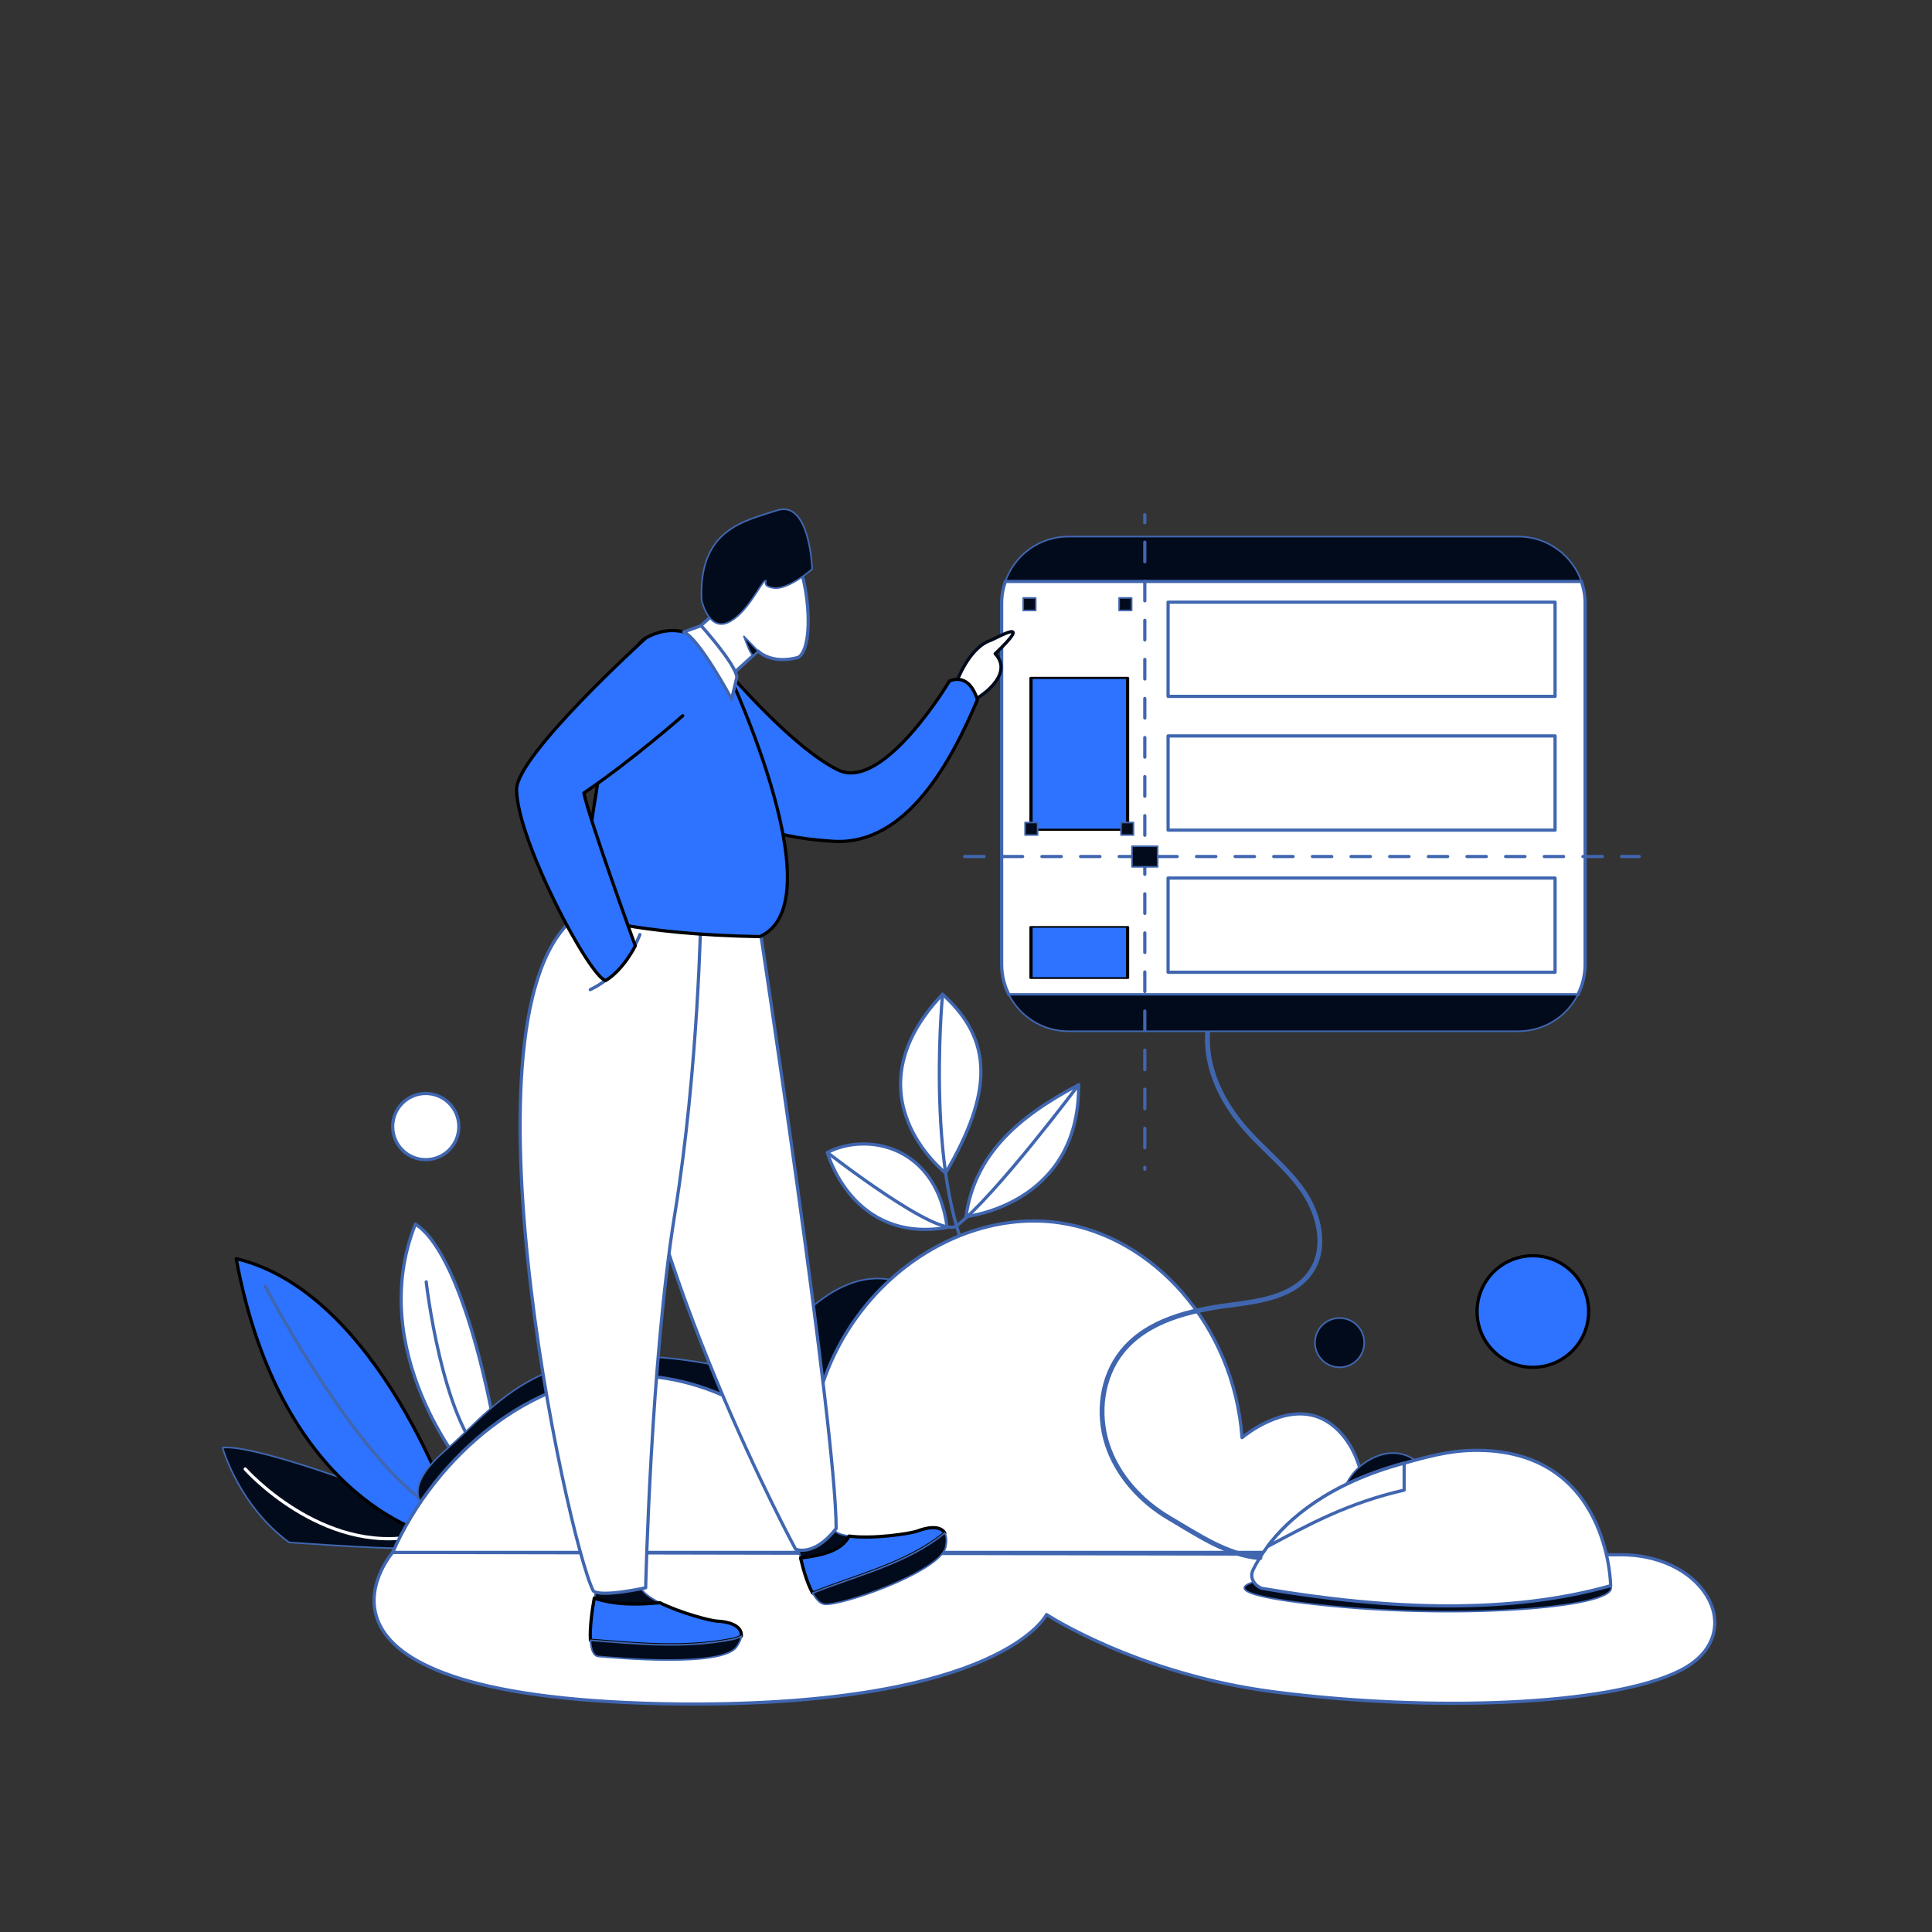 <svg xmlns="http://www.w3.org/2000/svg" xmlns:xlink="http://www.w3.org/1999/xlink" viewBox="0 0 1200 1200" width="340" height="340" preserveAspectRatio="xMidYMid meet" style="width: 100%; height: 100%; transform: translate3d(0px, 0px, 0px); content-visibility: visible; background-color: transparent;"><rect x="0" y="0" width="1200" height="1200" fill="#333333" stroke="none"/><defs><clipPath id="__lottie_element_2"><rect width="1200" height="1200" x="0" y="0"/></clipPath><clipPath id="__lottie_element_4"><path d="M0,0 L1200,0 L1200,1200 L0,1200z"/></clipPath><clipPath id="__lottie_element_32"><path d="M0,0 L1920,0 L1920,1080 L0,1080z"/></clipPath></defs><g clip-path="url(#__lottie_element_2)"><g clip-path="url(#__lottie_element_32)" transform="matrix(1,0,0,1,-360,140)" opacity="1" style="display: block;"><g transform="matrix(1,0,0,1,0,0)" opacity="1" style="display: block;"><g opacity="1" transform="matrix(1,0.031,-0.031,1,20.667,-29.511)"><g opacity="1" transform="matrix(1,0,0,1,909.024,599.57)"><path fill="rgb(255,255,255)" fill-opacity="1" d=" M-37.892,-21.226 C-37.892,-21.226 -20.655,34.959 37.892,22.977 C29.903,-27.248 -13.209,-34.959 -37.892,-21.226z"/><path stroke-linecap="round" stroke-linejoin="round" fill-opacity="0" stroke="rgb(64,102,176)" stroke-opacity="1" stroke-width="2" d=" M-37.892,-21.226 C-37.892,-21.226 -20.655,34.959 37.892,22.977 C29.903,-27.248 -13.209,-34.959 -37.892,-21.226z"/></g><g opacity="1" transform="matrix(1,0,0,1,993.553,573.467)"><path fill="rgb(255,255,255)" fill-opacity="1" d=" M-35.143,41.985 C-35.143,41.985 35.142,32.493 32.214,-41.985 C-5.708,-20.546 -31.03,4.002 -35.143,41.985z"/><path stroke-linecap="round" stroke-linejoin="round" fill-opacity="0" stroke="rgb(64,102,176)" stroke-opacity="1" stroke-width="2" d=" M-35.143,41.985 C-35.143,41.985 35.142,32.493 32.214,-41.985 C-5.708,-20.546 -31.03,4.002 -35.143,41.985z"/></g><g opacity="1" transform="matrix(1,0,0,1,927.447,533.38)"><path fill="rgb(255,255,255)" fill-opacity="1" d=" M17.471,55.422 C17.471,55.422 -45.595,9.348 12.141,-55.422 C44.247,-28.235 45.594,3.815 17.471,55.422z"/><path stroke-linecap="round" stroke-linejoin="round" fill-opacity="0" stroke="rgb(64,102,176)" stroke-opacity="1" stroke-width="2" d=" M17.471,55.422 C17.471,55.422 -45.595,9.348 12.141,-55.422 C44.247,-28.235 45.594,3.815 17.471,55.422z"/></g><g opacity="1" transform="matrix(1,0,0,1,951.195,567.698)"><path stroke-linecap="round" stroke-linejoin="round" fill-opacity="0" stroke="rgb(64,102,176)" stroke-opacity="1" stroke-width="2" d=" M-11.607,-89.74 C-11.607,-89.74 -20.256,43.47 20.255,89.74"/></g><g opacity="1" transform="matrix(1,0,0,1,948.45,580.794)"><path stroke-linecap="round" stroke-linejoin="round" fill-opacity="0" stroke="rgb(64,102,176)" stroke-opacity="1" stroke-width="2" d=" M-77.318,-2.45 C-77.318,-2.45 -6.401,49.312 4.257,40.586 C27.675,21.417 77.318,-49.312 77.318,-49.312"/></g></g><g opacity="1" transform="matrix(0.999,0.047,-0.047,0.999,39.871,-30.712)"><g opacity="1" transform="matrix(1,0,0,1,623.977,699.152)"><path fill="rgb(255,255,255)" fill-opacity="1" d=" M22.092,74.948 C22.092,74.948 -43.624,4.195 -15.94,-76.067 C17.058,-57.329 42.506,56.77 43.624,71.872 C26.566,76.067 22.092,74.948 22.092,74.948z"/><path stroke-linecap="round" stroke-linejoin="round" fill-opacity="0" stroke="rgb(64,102,176)" stroke-opacity="1" stroke-width="2" d=" M22.092,74.948 C22.092,74.948 -43.624,4.195 -15.94,-76.067 C17.058,-57.329 42.506,56.77 43.624,71.872 C26.566,76.067 22.092,74.948 22.092,74.948z"/></g><g opacity="1" transform="matrix(1,0,0,1,637.261,712.805)"><path stroke-linecap="round" stroke-linejoin="round" fill-opacity="0" stroke="rgb(64,102,176)" stroke-opacity="1" stroke-width="2" d=" M-20.833,-54.203 C-20.833,-54.203 -7.132,30.614 20.833,54.204"/></g><g opacity="1" transform="matrix(1,0,0,1,558.051,795.131)"><path fill="rgb(2,11,27)" fill-opacity="1" d=" M-63.129,-27.743 C-63.129,-27.743 -51.525,7.498 -19.086,29.1 C50.685,30.68 52.643,29.1 52.643,29.1 C52.643,29.1 63.13,11.689 63.13,11.689 C63.13,11.689 22.862,-8.866 22.862,-8.866 C22.862,-8.866 -45.092,-30.68 -63.129,-27.743z"/><path stroke-linecap="round" stroke-linejoin="round" fill-opacity="0" stroke="rgb(64,102,176)" stroke-opacity="1" stroke-width="1" d=" M-63.129,-27.743 C-63.129,-27.743 -51.525,7.498 -19.086,29.1 C50.685,30.68 52.643,29.1 52.643,29.1 C52.643,29.1 63.13,11.689 63.13,11.689 C63.13,11.689 22.862,-8.866 22.862,-8.866 C22.862,-8.866 -45.092,-30.68 -63.129,-27.743z"/></g><g opacity="1" transform="matrix(1,0,0,1,563.714,805.561)"><path stroke-linecap="round" stroke-linejoin="round" fill-opacity="0" stroke="rgb(255,255,255)" stroke-opacity="1" stroke-width="2" d=" M-54.111,-25.589 C-54.111,-25.589 -4.195,25.589 54.111,10.907"/></g><g opacity="1" transform="matrix(1,0,0,1,569.272,733.095)"><path fill="rgb(45,115,255)" fill-opacity="1" d=" M61.976,83.372 C61.976,83.372 -35.549,69.53 -71.414,-83.372 C18.561,-66.383 71.414,71.418 71.414,71.418 C71.414,71.418 61.976,83.372 61.976,83.372z"/><path stroke-linecap="round" stroke-linejoin="round" fill-opacity="0" stroke="rgb(0,0,0)" stroke-opacity="1" stroke-width="2" d=" M61.976,83.372 C61.976,83.372 -35.549,69.53 -71.414,-83.372 C18.561,-66.383 71.414,71.418 71.414,71.418 C71.414,71.418 61.976,83.372 61.976,83.372z"/></g><g opacity="1" transform="matrix(1,0,0,1,577.976,734.947)"><path stroke-linecap="round" stroke-linejoin="round" fill-opacity="0" stroke="rgb(64,102,176)" stroke-opacity="1" stroke-width="2" d=" M-61.382,-69.075 C-61.382,-69.075 9.368,52.856 61.382,69.075"/></g></g></g><g transform="matrix(1,0,0,1,0,0)" opacity="1" style="display: block;"><g opacity="1" transform="matrix(1,0,0,1,783.549,720.298)"><path fill="rgb(2,11,27)" fill-opacity="1" d=" M-154.612,79.245 C-154.612,79.245 -180.545,69.383 -146.289,39.988 C-112.033,10.594 -83.718,-39.424 42.751,-7.493 C71.065,-42.262 102.524,-79.246 141.534,-61.697 C180.545,-44.15 69.805,50.865 69.805,50.865 C69.805,50.865 -154.612,79.245 -154.612,79.245z"/><path stroke-linecap="round" stroke-linejoin="round" fill-opacity="0" stroke="rgb(64,102,176)" stroke-opacity="1" stroke-width="1" d=" M-154.612,79.245 C-154.612,79.245 -180.545,69.383 -146.289,39.988 C-112.033,10.594 -83.718,-39.424 42.751,-7.493 C71.065,-42.262 102.524,-79.246 141.534,-61.697 C180.545,-44.15 69.805,50.865 69.805,50.865 C69.805,50.865 -154.612,79.245 -154.612,79.245z"/></g><g opacity="1" transform="matrix(1,0,0,1,985.451,873.833)"><path fill="rgb(255,255,255)" fill-opacity="1" d=" M-381.561,-49.603 C-381.561,-49.603 -461.236,42.052 -201.972,44.569 C-3.111,45.828 24.573,-10.997 24.573,-10.997 C24.573,-10.997 81.038,26.067 165.934,37.018 C263.487,49.603 373.987,45.56 417.612,24.014 C461.236,2.468 435.231,-48.041 381.539,-48.143 C327.848,-48.246 -381.561,-49.603 -381.561,-49.603z"/><path stroke-linecap="round" stroke-linejoin="round" fill-opacity="0" stroke="rgb(64,102,176)" stroke-opacity="1" stroke-width="2" d=" M-381.561,-49.603 C-381.561,-49.603 -461.236,42.052 -201.972,44.569 C-3.111,45.828 24.573,-10.997 24.573,-10.997 C24.573,-10.997 81.038,26.067 165.934,37.018 C263.487,49.603 373.987,45.56 417.612,24.014 C461.236,2.468 435.231,-48.041 381.539,-48.143 C327.848,-48.246 -381.561,-49.603 -381.561,-49.603z"/></g><g opacity="1" transform="matrix(1,0,0,1,1233.928,848.558)"><path fill="rgb(2,11,27)" fill-opacity="1" d=" M-89.674,-7.341 C-89.674,-7.341 -133.718,0.376 -48.567,8.892 C36.585,17.409 133.718,9.693 126.469,-3.648 C36.165,-17.408 -89.674,-7.341 -89.674,-7.341z"/><path stroke-linecap="round" stroke-linejoin="round" fill-opacity="0" stroke="rgb(64,102,176)" stroke-opacity="1" stroke-width="1" d=" M-89.674,-7.341 C-89.674,-7.341 -133.718,0.376 -48.567,8.892 C36.585,17.409 133.718,9.693 126.469,-3.648 C36.165,-17.408 -89.674,-7.341 -89.674,-7.341z"/></g><g opacity="1" transform="matrix(1,0,0,1,910.434,716.581)"><path fill="rgb(255,255,255)" fill-opacity="1" d=" M290.239,107.65 C290.239,107.65 -306.544,107.65 -306.544,107.65 C-279.753,46.934 -220.182,-1.936 -159.846,-2.254 C-96.879,-2.589 -55.421,39.62 -47.43,48.082 C-44.753,-43.921 34.902,-107.65 107.771,-97.058 C165.765,-88.625 215.809,-33.654 221.029,36.337 C223.295,34.471 246.407,15.97 267.585,23.332 C290.65,31.352 306.545,68.353 290.239,107.65z"/><path stroke-linecap="round" stroke-linejoin="round" fill-opacity="0" stroke="rgb(64,102,176)" stroke-opacity="1" stroke-width="2" d=" M290.239,107.65 C290.239,107.65 -306.544,107.65 -306.544,107.65 C-279.753,46.934 -220.182,-1.936 -159.846,-2.254 C-96.879,-2.589 -55.421,39.62 -47.43,48.082 C-44.753,-43.921 34.902,-107.65 107.771,-97.058 C165.765,-88.625 215.809,-33.654 221.029,36.337 C223.295,34.471 246.407,15.97 267.585,23.332 C290.65,31.352 306.545,68.353 290.239,107.65z"/></g><g opacity="1" transform="matrix(1,0,0,1,1217.406,770.029)"><path fill="rgb(2,11,27)" fill-opacity="1" d=" M-21.298,11.997 C-21.298,11.997 -17.238,1.526 -4.31,-4.593 C11.337,-11.997 21.298,-3.021 21.298,-3.021"/><path stroke-linecap="round" stroke-linejoin="round" fill-opacity="0" stroke="rgb(64,102,176)" stroke-opacity="1" stroke-width="1" d=" M-21.298,11.997 C-21.298,11.997 -17.238,1.526 -4.31,-4.593 C11.337,-11.997 21.298,-3.021 21.298,-3.021"/></g><g opacity="1" transform="matrix(1,0,0,1,1247.866,810.981)"><path fill="rgb(255,255,255)" fill-opacity="1" d=" M112.531,33.93 C50.357,51.472 -23.31,49.251 -103.597,35.649 C-106.869,35.094 -112.53,30.09 -109.542,24.031 C-107.575,20.039 -104.709,15.085 -100.615,9.63 C-87.78,-7.471 -62.872,-29.493 -15.713,-42.194 C-3.029,-45.611 11.19,-49.886 27.368,-50.141 C111.859,-51.472 112.531,33.93 112.531,33.93z"/><path stroke-linecap="round" stroke-linejoin="round" fill-opacity="0" stroke="rgb(64,102,176)" stroke-opacity="1" stroke-width="2" d=" M112.531,33.93 C50.357,51.472 -23.31,49.251 -103.597,35.649 C-106.869,35.094 -112.53,30.09 -109.542,24.031 C-107.575,20.039 -104.709,15.085 -100.615,9.63 C-87.78,-7.471 -62.872,-29.493 -15.713,-42.194 C-3.029,-45.611 11.19,-49.886 27.368,-50.141 C111.859,-51.472 112.531,33.93 112.531,33.93z"/></g><g opacity="1" transform="matrix(1,0,0,1,1189.702,794.698)"><path fill="rgb(255,255,255)" fill-opacity="1" d=" M42.452,-25.912 C42.452,-25.912 42.452,-9.155 42.452,-9.155 C7.388,-1.179 -17.309,12.489 -42.452,25.912 C-29.616,8.811 -4.707,-13.211 42.452,-25.912z"/><path stroke-linecap="round" stroke-linejoin="round" fill-opacity="0" stroke="rgb(64,102,176)" stroke-opacity="1" stroke-width="2" d=" M42.452,-25.912 C42.452,-25.912 42.452,-9.155 42.452,-9.155 C7.388,-1.179 -17.309,12.489 -42.452,25.912 C-29.616,8.811 -4.707,-13.211 42.452,-25.912z"/></g><g opacity="1" transform="matrix(1,0,0,1,1192.055,693.961)"><path fill="rgb(2,11,27)" fill-opacity="1" d=" M15.293,-0.001 C15.293,8.445 8.446,15.294 0,15.294 C-8.446,15.294 -15.293,8.445 -15.293,-0.001 C-15.293,-8.447 -8.446,-15.294 0,-15.294 C8.446,-15.294 15.293,-8.447 15.293,-0.001z"/><path stroke-linecap="round" stroke-linejoin="round" fill-opacity="0" stroke="rgb(64,102,176)" stroke-opacity="1" stroke-width="1" d=" M15.293,-0.001 C15.293,8.445 8.446,15.294 0,15.294 C-8.446,15.294 -15.293,8.445 -15.293,-0.001 C-15.293,-8.447 -8.446,-15.294 0,-15.294 C8.446,-15.294 15.293,-8.447 15.293,-0.001z"/></g><g opacity="1" transform="matrix(1,0,0,1,1312.075,674.611)"><path fill="rgb(45,115,255)" fill-opacity="1" d=" M34.641,0 C34.641,19.133 19.131,34.643 -0.001,34.643 C-19.132,34.643 -34.641,19.133 -34.641,0 C-34.641,-19.132 -19.132,-34.643 -0.001,-34.643 C19.131,-34.643 34.641,-19.132 34.641,0z"/><path stroke-linecap="round" stroke-linejoin="round" fill-opacity="0" stroke="rgb(0,0,0)" stroke-opacity="1" stroke-width="2" d=" M34.641,0 C34.641,19.133 19.131,34.643 -0.001,34.643 C-19.132,34.643 -34.641,19.133 -34.641,0 C-34.641,-19.132 -19.132,-34.643 -0.001,-34.643 C19.131,-34.643 34.641,-19.132 34.641,0z"/></g><g opacity="1" transform="matrix(1,0,0,1,624.444,559.743)"><path fill="rgb(255,255,255)" fill-opacity="1" d=" M20.554,0 C20.554,11.352 11.352,20.555 0,20.555 C-11.351,20.555 -20.554,11.352 -20.554,0 C-20.554,-11.353 -11.351,-20.555 0,-20.555 C11.352,-20.555 20.554,-11.353 20.554,0z"/><path stroke-linecap="round" stroke-linejoin="round" fill-opacity="0" stroke="rgb(64,102,176)" stroke-opacity="1" stroke-width="2" d=" M20.554,0 C20.554,11.352 11.352,20.555 0,20.555 C-11.351,20.555 -20.554,11.352 -20.554,0 C-20.554,-11.353 -11.351,-20.555 0,-20.555 C11.352,-20.555 20.554,-11.353 20.554,0z"/></g></g><g transform="matrix(1,0,0,1,0,0)" opacity="1" style="display: block;"><g opacity="1" transform="matrix(1,0,0,1,1112.778,638.198)"><path stroke-linecap="round" stroke-linejoin="round" fill-opacity="0" stroke="rgb(64,102,176)" stroke-opacity="1" stroke-width="3" d=" M29.793,189.33 C9.488,187.786 -8.892,175.036 -26.463,164.74 C-44.033,154.444 -58.686,138.431 -65.016,119.074 C-71.346,99.718 -68.552,77.053 -55.761,61.206 C-40.185,41.91 -13.749,35.685 10.844,32.501 C29.719,30.057 51.382,27.17 61.77,11.22 C71.345,-3.483 66.7,-23.655 56.83,-38.161 C46.959,-52.668 32.7,-63.551 21.103,-76.718 C9.895,-89.443 1.063,-104.693 -1.853,-121.398 C-4.768,-138.104 -1.235,-156.333 9.704,-169.29 C12.388,-172.469 15.543,-175.264 19.014,-177.591"/></g></g><g transform="matrix(1,0,0,1,960,540)" opacity="1" style="display: block;"/></g><g clip-path="url(#__lottie_element_4)" transform="matrix(1,0,0,1,0,80)" opacity="1" style="display: block;"><g transform="matrix(1,0.015,-0.015,1,-353.359,47.497)" opacity="1" style="display: block;"><g opacity="1" transform="matrix(0.993,0.121,-0.121,0.993,104.163,-99.211)"><g opacity="1" transform="matrix(1,0,0,1,877.831,817.414)"><path fill="rgb(2,11,27)" fill-opacity="1" d=" M15.228,-7.41 C10.491,-7.443 6.77,-8.231 5.106,-10.185 C-9.481,-5.824 -15.228,3.287 -15.228,3.287 C-15.228,3.287 -14.322,6.146 -12.781,10.185 C-2.001,7.238 11.567,3.233 15.228,-7.41z"/><path stroke-linecap="round" stroke-linejoin="round" fill-opacity="0" stroke="rgb(64,102,176)" stroke-opacity="1" stroke-width="1" d=" M15.228,-7.41 C10.491,-7.443 6.77,-8.231 5.106,-10.185 C-9.481,-5.824 -15.228,3.287 -15.228,3.287 C-15.228,3.287 -14.322,6.146 -12.781,10.185 C-2.001,7.238 11.567,3.233 15.228,-7.41z"/></g><g opacity="1" transform="matrix(1,0,0,1,908.358,821.722)"><path fill="rgb(45,115,255)" fill-opacity="1" d=" M26.684,-20.758 C22.395,-18.354 -1.049,-11.616 -15.299,-11.717 C-18.96,-1.074 -32.529,2.931 -43.309,5.878 C-40.99,11.955 -37.231,20.707 -32.931,26.446 C-6.882,11.679 23.179,0.186 43.309,-21.676 C39.559,-26.446 30.902,-23.122 26.684,-20.758z"/><path stroke-linecap="round" stroke-linejoin="round" fill-opacity="0" stroke="rgb(0,0,0)" stroke-opacity="1" stroke-width="2" d=" M26.684,-20.758 C22.395,-18.354 -1.049,-11.616 -15.299,-11.717 C-18.96,-1.074 -32.529,2.931 -43.309,5.878 C-40.99,11.955 -37.231,20.707 -32.931,26.446 C-6.882,11.679 23.179,0.186 43.309,-21.676 C39.559,-26.446 30.902,-23.122 26.684,-20.758z"/></g><g opacity="1" transform="matrix(1,0,0,1,914.571,827.221)"><path fill="rgb(2,11,27)" fill-opacity="1" d=" M-39.144,20.946 C-36.605,24.335 -33.881,26.675 -31.154,26.786 C-21.646,27.176 37.582,-2.841 38.82,-18.643 C39.145,-22.782 38.427,-25.483 37.096,-27.175 C16.965,-5.313 -13.095,6.178 -39.144,20.946z"/><path stroke-linecap="round" stroke-linejoin="round" fill-opacity="0" stroke="rgb(64,102,176)" stroke-opacity="1" stroke-width="1" d=" M-39.144,20.946 C-36.605,24.335 -33.881,26.675 -31.154,26.786 C-21.646,27.176 37.582,-2.841 38.82,-18.643 C39.145,-22.782 38.427,-25.483 37.096,-27.175 C16.965,-5.313 -13.095,6.178 -39.144,20.946z"/></g></g><g opacity="1" transform="matrix(1,0,0,1,816.054,627.579)"><path fill="rgb(255,255,255)" fill-opacity="1" d=" M-68.773,-116.331 C-53.874,20.475 43.782,194.246 43.782,194.246 C43.782,194.246 55.205,199.194 68.777,181.017 C67.96,119.388 15.272,-194.176 15.272,-194.176 C15.272,-194.176 -67.133,-201.665 -67.133,-201.665"/><path stroke-linecap="round" stroke-linejoin="round" fill-opacity="0" stroke="rgb(64,102,176)" stroke-opacity="1" stroke-width="2" d=" M-68.773,-116.331 C-53.874,20.475 43.782,194.246 43.782,194.246 C43.782,194.246 55.205,199.194 68.777,181.017 C67.96,119.388 15.272,-194.176 15.272,-194.176 C15.272,-194.176 -67.133,-201.665 -67.133,-201.665"/></g></g><g transform="matrix(1,0,0,1,-360,60)" opacity="1" style="display: block;"><g opacity="1" transform="matrix(1,0,0,1,0,0)"><g opacity="1" transform="matrix(1,0,0,1,749.475,849.207)"><path fill="rgb(2,11,27)" fill-opacity="1" d=" M20.367,6.268 C13.894,3.051 9.014,-0.505 8.46,-3.934 C-6.273,-7.772 -19.366,-1.676 -19.366,-1.676 C-19.366,-1.676 -19.803,0.334 -20.367,3.459 C-7.045,7.771 6.646,7.574 20.367,6.268z"/><path stroke-linecap="round" stroke-linejoin="round" fill-opacity="0" stroke="rgb(64,102,176)" stroke-opacity="1" stroke-width="1" d=" M20.367,6.268 C13.894,3.051 9.014,-0.505 8.46,-3.934 C-6.273,-7.772 -19.366,-1.676 -19.366,-1.676 C-19.366,-1.676 -19.803,0.334 -20.367,3.459 C-7.045,7.771 6.646,7.574 20.367,6.268z"/></g><g opacity="1" transform="matrix(1,0,0,1,773.695,868.357)"><path fill="rgb(45,115,255)" fill-opacity="1" d=" M32.037,-1.411 C27.7,-1.561 8.853,-6.566 -3.853,-12.882 C-17.574,-11.576 -31.265,-11.379 -44.588,-15.69 C-45.762,-9.183 -47.487,2.177 -46.977,10.441 C-17.915,12.766 10.693,15.69 40.366,10.091 C42.603,9.771 44.667,8.929 46.746,7.944 C47.488,0.669 37.254,-1.231 32.037,-1.411z"/><path stroke-linecap="round" stroke-linejoin="round" fill-opacity="0" stroke="rgb(0,0,0)" stroke-opacity="1" stroke-width="2" d=" M32.037,-1.411 C27.7,-1.561 8.853,-6.566 -3.853,-12.882 C-17.574,-11.576 -31.265,-11.379 -44.588,-15.69 C-45.762,-9.183 -47.487,2.177 -46.977,10.441 C-17.915,12.766 10.693,15.69 40.366,10.091 C42.603,9.771 44.667,8.929 46.746,7.944 C47.488,0.669 37.254,-1.231 32.037,-1.411z"/></g><g opacity="1" transform="matrix(1,0,0,1,773.58,886.072)"><path fill="rgb(2,11,27)" fill-opacity="1" d=" M-46.862,-7.274 C-46.517,-1.682 -45.148,2.489 -41.891,2.772 C-31.507,3.675 34.636,9.77 43.891,-3.097 C45.771,-5.712 46.673,-7.916 46.862,-9.77 C44.783,-8.786 42.719,-7.944 40.481,-7.624 C10.808,-2.025 -17.8,-4.949 -46.862,-7.274z"/><path stroke-linecap="round" stroke-linejoin="round" fill-opacity="0" stroke="rgb(64,102,176)" stroke-opacity="1" stroke-width="1" d=" M-46.862,-7.274 C-46.517,-1.682 -45.148,2.489 -41.891,2.772 C-31.507,3.675 34.636,9.77 43.891,-3.097 C45.771,-5.712 46.673,-7.916 46.862,-9.77 C44.783,-8.786 42.719,-7.944 40.481,-7.624 C10.808,-2.025 -17.8,-4.949 -46.862,-7.274z"/></g></g><g opacity="1" transform="matrix(1,0,0,1,719.284,639.093)"><path fill="rgb(255,255,255)" fill-opacity="1" d=" M76.079,-213.18 C76.079,-213.18 74.725,-116.332 59.826,-24.903 C44.927,66.527 41.751,207.083 41.751,207.083 C41.751,207.083 14.662,213.18 9.245,209.116 C-7.009,177.285 -81.043,-165.08 3.616,-213.18"/><path stroke-linecap="round" stroke-linejoin="round" fill-opacity="0" stroke="rgb(64,102,176)" stroke-opacity="1" stroke-width="2" d=" M76.079,-213.18 C76.079,-213.18 74.725,-116.332 59.826,-24.903 C44.927,66.527 41.751,207.083 41.751,207.083 C41.751,207.083 14.662,213.18 9.245,209.116 C-7.009,177.285 -81.043,-165.08 3.616,-213.18"/></g><g opacity="1" transform="matrix(1,0,0,1,742.032,457.576)"><path stroke-linecap="round" stroke-linejoin="round" fill-opacity="0" stroke="rgb(64,102,176)" stroke-opacity="1" stroke-width="2" d=" M15.407,-17.101 C15.407,-17.101 7.28,6.264 -15.406,17.101"/></g></g><g transform="matrix(1,0,0,1,-360,60)" opacity="1" style="display: block;"><g opacity="1" transform="matrix(1,0,0,1,0,0)"><g opacity="1" transform="matrix(1,0,0,1,1163.341,207.213)"><path fill="rgb(2,11,27)" fill-opacity="1" d=" M139.704,-13.931 C139.704,-13.931 -139.704,-13.931 -139.704,-13.931 C-157.846,-13.931 -173.258,-2.286 -178.902,13.931 C-178.902,13.931 178.902,13.931 178.902,13.931 C173.257,-2.286 157.845,-13.931 139.704,-13.931z"/><path stroke-linecap="round" stroke-linejoin="round" fill-opacity="0" stroke="rgb(64,102,176)" stroke-opacity="1" stroke-width="1" d=" M139.704,-13.931 C139.704,-13.931 -139.704,-13.931 -139.704,-13.931 C-157.846,-13.931 -173.258,-2.286 -178.902,13.931 C-178.902,13.931 178.902,13.931 178.902,13.931 C173.257,-2.286 157.845,-13.931 139.704,-13.931z"/></g><g opacity="1" transform="matrix(1,0,0,1,1163.34,349.506)"><path fill="rgb(255,255,255)" fill-opacity="1" d=" M181.208,109.508 C181.208,109.508 181.208,-114.717 181.208,-114.717 C181.208,-119.499 180.39,-124.087 178.902,-128.362 C178.902,-128.362 -178.901,-128.362 -178.901,-128.362 C-180.39,-124.087 -181.208,-119.499 -181.208,-114.717 C-181.208,-114.717 -181.208,109.508 -181.208,109.508 C-181.208,116.299 -179.567,122.703 -176.676,128.362 C-176.676,128.362 176.676,128.362 176.676,128.362 C179.567,122.703 181.208,116.299 181.208,109.508z"/><path stroke-linecap="round" stroke-linejoin="round" fill-opacity="0" stroke="rgb(64,102,176)" stroke-opacity="1" stroke-width="2" d=" M181.208,109.508 C181.208,109.508 181.208,-114.717 181.208,-114.717 C181.208,-119.499 180.39,-124.087 178.902,-128.362 C178.902,-128.362 -178.901,-128.362 -178.901,-128.362 C-180.39,-124.087 -181.208,-119.499 -181.208,-114.717 C-181.208,-114.717 -181.208,109.508 -181.208,109.508 C-181.208,116.299 -179.567,122.703 -176.676,128.362 C-176.676,128.362 176.676,128.362 176.676,128.362 C179.567,122.703 181.208,116.299 181.208,109.508z"/></g><g opacity="1" transform="matrix(1,0,0,1,1163.341,489.195)"><path fill="rgb(2,11,27)" fill-opacity="1" d=" M-176.676,-11.326 C-169.808,2.117 -155.836,11.326 -139.704,11.326 C-139.704,11.326 139.704,11.326 139.704,11.326 C155.835,11.326 169.806,2.117 176.676,-11.326 C176.676,-11.326 -176.676,-11.326 -176.676,-11.326z"/><path stroke-linecap="round" stroke-linejoin="round" fill-opacity="0" stroke="rgb(64,102,176)" stroke-opacity="1" stroke-width="1" d=" M-176.676,-11.326 C-169.808,2.117 -155.836,11.326 -139.704,11.326 C-139.704,11.326 139.704,11.326 139.704,11.326 C155.835,11.326 169.806,2.117 176.676,-11.326 C176.676,-11.326 -176.676,-11.326 -176.676,-11.326z"/></g></g><g opacity="1" transform="matrix(1,0,0,1,0,0)"><g opacity="1" transform="matrix(1,0,0,1,1205.705,263.272)"><path fill="rgb(255,255,255)" fill-opacity="1" d=" M120.177,29.259 C120.177,29.259 -120.177,29.259 -120.177,29.259 C-120.177,29.259 -120.177,-29.259 -120.177,-29.259 C-120.177,-29.259 120.177,-29.259 120.177,-29.259 C120.177,-29.259 120.177,29.259 120.177,29.259z"/><path stroke-linecap="round" stroke-linejoin="round" fill-opacity="0" stroke="rgb(64,102,176)" stroke-opacity="1" stroke-width="2" d=" M120.177,29.259 C120.177,29.259 -120.177,29.259 -120.177,29.259 C-120.177,29.259 -120.177,-29.259 -120.177,-29.259 C-120.177,-29.259 120.177,-29.259 120.177,-29.259 C120.177,-29.259 120.177,29.259 120.177,29.259z"/></g><g opacity="1" transform="matrix(1,0,0,1,1205.705,346.355)"><path fill="rgb(255,255,255)" fill-opacity="1" d=" M120.177,29.259 C120.177,29.259 -120.177,29.259 -120.177,29.259 C-120.177,29.259 -120.177,-29.259 -120.177,-29.259 C-120.177,-29.259 120.177,-29.259 120.177,-29.259 C120.177,-29.259 120.177,29.259 120.177,29.259z"/><path stroke-linecap="round" stroke-linejoin="round" fill-opacity="0" stroke="rgb(64,102,176)" stroke-opacity="1" stroke-width="2" d=" M120.177,29.259 C120.177,29.259 -120.177,29.259 -120.177,29.259 C-120.177,29.259 -120.177,-29.259 -120.177,-29.259 C-120.177,-29.259 120.177,-29.259 120.177,-29.259 C120.177,-29.259 120.177,29.259 120.177,29.259z"/></g><g opacity="1" transform="matrix(1,0,0,1,1205.705,434.632)"><path stroke-linecap="round" stroke-linejoin="round" fill-opacity="0" stroke="rgb(64,102,176)" stroke-opacity="1" stroke-width="2" d=" M120.177,29.259 C120.177,29.259 -120.177,29.259 -120.177,29.259 C-120.177,29.259 -120.177,-29.259 -120.177,-29.259 C-120.177,-29.259 120.177,-29.259 120.177,-29.259 C120.177,-29.259 120.177,29.259 120.177,29.259z"/></g><g opacity="1" transform="matrix(1,0,0,0.525,1030.369,451.615)"><path fill="rgb(45,115,255)" fill-opacity="1" d=" M-29.992,30.288 C-29.992,30.288 29.991,30.288 29.991,30.288 C29.991,30.288 29.991,-30.288 29.991,-30.288 C29.991,-30.288 -29.992,-30.288 -29.992,-30.288 C-29.992,-30.288 -29.992,30.288 -29.992,30.288z"/><path stroke-linecap="round" stroke-linejoin="round" fill-opacity="0" stroke="rgb(0,0,0)" stroke-opacity="1" stroke-width="2" d=" M-29.992,30.288 C-29.992,30.288 29.991,30.288 29.991,30.288 C29.991,30.288 29.991,-30.288 29.991,-30.288 C29.991,-30.288 -29.992,-30.288 -29.992,-30.288 C-29.992,-30.288 -29.992,30.288 -29.992,30.288z"/></g><g opacity="1" transform="matrix(1,0,0,1,0,0)"><g opacity="1" transform="matrix(1,0,0,0.666,1030.369,328.217)"><path fill="rgb(45,115,255)" fill-opacity="1" d=" M-29.992,70.801 C-29.992,70.801 29.991,70.801 29.991,70.801 C29.991,70.801 29.991,-70.801 29.991,-70.801 C29.991,-70.801 -29.992,-70.801 -29.992,-70.801 C-29.992,-70.801 -29.992,70.801 -29.992,70.801z"/><path stroke-linecap="round" stroke-linejoin="round" fill-opacity="0" stroke="rgb(0,0,0)" stroke-opacity="1" stroke-width="2" d=" M-29.992,70.801 C-29.992,70.801 29.991,70.801 29.991,70.801 C29.991,70.801 29.991,-70.801 29.991,-70.801 C29.991,-70.801 -29.992,-70.801 -29.992,-70.801 C-29.992,-70.801 -29.992,70.801 -29.992,70.801z"/></g><g opacity="1" transform="matrix(1,0,0,1,999.432,235.271)"><path fill="rgb(2,11,27)" fill-opacity="1" d=" M3.88,3.88 C3.88,3.88 -3.88,3.88 -3.88,3.88 C-3.88,3.88 -3.88,-3.88 -3.88,-3.88 C-3.88,-3.88 3.88,-3.88 3.88,-3.88 C3.88,-3.88 3.88,3.88 3.88,3.88z"/><path stroke-linecap="round" stroke-linejoin="round" fill-opacity="0" stroke="rgb(64,102,176)" stroke-opacity="1" stroke-width="1" d=" M3.88,3.88 C3.88,3.88 -3.88,3.88 -3.88,3.88 C-3.88,3.88 -3.88,-3.88 -3.88,-3.88 C-3.88,-3.88 3.88,-3.88 3.88,-3.88 C3.88,-3.88 3.88,3.88 3.88,3.88z"/></g><g opacity="1" transform="matrix(1,0,0,1,1058.997,235.271)"><path fill="rgb(2,11,27)" fill-opacity="1" d=" M3.88,3.88 C3.88,3.88 -3.88,3.88 -3.88,3.88 C-3.88,3.88 -3.88,-3.88 -3.88,-3.88 C-3.88,-3.88 3.88,-3.88 3.88,-3.88 C3.88,-3.88 3.88,3.88 3.88,3.88z"/><path stroke-linecap="round" stroke-linejoin="round" fill-opacity="0" stroke="rgb(64,102,176)" stroke-opacity="1" stroke-width="1" d=" M3.88,3.88 C3.88,3.88 -3.88,3.88 -3.88,3.88 C-3.88,3.88 -3.88,-3.88 -3.88,-3.88 C-3.88,-3.88 3.88,-3.88 3.88,-3.88 C3.88,-3.88 3.88,3.88 3.88,3.88z"/></g><g opacity="1" transform="matrix(1,0,0,1,1000.587,374.75)"><path fill="rgb(2,11,27)" fill-opacity="1" d=" M3.88,3.88 C3.88,3.88 -3.88,3.88 -3.88,3.88 C-3.88,3.88 -3.88,-3.88 -3.88,-3.88 C-3.88,-3.88 3.88,-3.88 3.88,-3.88 C3.88,-3.88 3.88,3.88 3.88,3.88z"/><path stroke-linecap="round" stroke-linejoin="round" fill-opacity="0" stroke="rgb(64,102,176)" stroke-opacity="1" stroke-width="1" d=" M3.88,3.88 C3.88,3.88 -3.88,3.88 -3.88,3.88 C-3.88,3.88 -3.88,-3.88 -3.88,-3.88 C-3.88,-3.88 3.88,-3.88 3.88,-3.88 C3.88,-3.88 3.88,3.88 3.88,3.88z"/></g><g opacity="1" transform="matrix(1,0,0,1,1060.151,374.75)"><path fill="rgb(2,11,27)" fill-opacity="1" d=" M3.88,3.88 C3.88,3.88 -3.88,3.88 -3.88,3.88 C-3.88,3.88 -3.88,-3.88 -3.88,-3.88 C-3.88,-3.88 3.88,-3.88 3.88,-3.88 C3.88,-3.88 3.88,3.88 3.88,3.88z"/><path stroke-linecap="round" stroke-linejoin="round" fill-opacity="0" stroke="rgb(64,102,176)" stroke-opacity="1" stroke-width="1" d=" M3.88,3.88 C3.88,3.88 -3.88,3.88 -3.88,3.88 C-3.88,3.88 -3.88,-3.88 -3.88,-3.88 C-3.88,-3.88 3.88,-3.88 3.88,-3.88 C3.88,-3.88 3.88,3.88 3.88,3.88z"/></g></g></g><g opacity="1" transform="matrix(1,0,0,1,0,0)"><g opacity="1" transform="matrix(1,0,0,1,0,0)"><path stroke-linecap="round" stroke-linejoin="round" fill-opacity="0" stroke-dasharray=" 12.134 12.134" stroke-dashoffset="180.872" stroke="rgb(64,102,176)" stroke-opacity="1" stroke-width="2" d=" M1071.059,586.201 C1071.059,586.201 1071.059,179.711 1071.059,179.711"/></g><g opacity="1" transform="matrix(1,0,0,1,0,0)"><path stroke-linecap="round" stroke-linejoin="round" fill-opacity="0" stroke-dasharray=" 12 12" stroke-dashoffset="-202.953" stroke="rgb(64,102,176)" stroke-opacity="1" stroke-width="2" d=" M948.219,392.002 C948.219,392.002 1378.106,392.002 1378.106,392.002"/></g><g opacity="1" transform="matrix(1,0,0,1,1071.058,392.002)"><path fill="rgb(2,11,27)" fill-opacity="1" d=" M7.969,6.397 C7.969,6.397 -7.969,6.397 -7.969,6.397 C-7.969,6.397 -7.969,-6.397 -7.969,-6.397 C-7.969,-6.397 7.969,-6.397 7.969,-6.397 C7.969,-6.397 7.969,6.397 7.969,6.397z"/><path stroke-linecap="round" stroke-linejoin="round" fill-opacity="0" stroke="rgb(64,102,176)" stroke-opacity="1" stroke-width="1" d=" M7.969,6.397 C7.969,6.397 -7.969,6.397 -7.969,6.397 C-7.969,6.397 -7.969,-6.397 -7.969,-6.397 C-7.969,-6.397 7.969,-6.397 7.969,-6.397 C7.969,-6.397 7.969,6.397 7.969,6.397z"/></g></g></g><g transform="matrix(0.985,-0.171,0.171,0.985,-387.246,201.18)" opacity="1" style="display: block;"><g opacity="1" transform="matrix(1,0,0,1,817.533,236.354)"><path fill="rgb(255,255,255)" fill-opacity="1" d=" M-49.62,25.727 C-49.62,25.727 -9.977,0.579 -9.977,0.579 C-9.977,0.579 -5.327,-39.407 22.146,-42.826 C49.619,-46.246 46.067,34.849 30.89,40.046 C13.478,41.666 7.048,31.866 7.048,31.866 C7.048,31.866 -15.608,46.246 -15.608,46.246"/><path stroke-linecap="round" stroke-linejoin="round" fill-opacity="0" stroke="rgb(64,102,176)" stroke-opacity="1" stroke-width="2" d=" M-49.62,25.727 C-49.62,25.727 -9.977,0.579 -9.977,0.579 C-9.977,0.579 -5.327,-39.407 22.146,-42.826 C49.619,-46.246 46.067,34.849 30.89,40.046 C13.478,41.666 7.048,31.866 7.048,31.866 C7.048,31.866 -15.608,46.246 -15.608,46.246"/></g><g opacity="1" transform="matrix(1,0,0,1,833.951,215.736)"><path fill="rgb(2,11,27)" fill-opacity="1" d=" M-38.512,15.247 C-38.512,15.247 -37.693,34.732 -25.107,31.915 C-12.522,29.099 0.003,10.561 2.372,10.213 C4.741,9.866 -1.413,12.934 7.146,15.605 C15.705,18.277 32.471,8.111 32.471,8.111 C32.471,8.111 38.513,-34.732 17.192,-31.603 C-4.128,-28.473 -32.735,-28.485 -38.512,15.247z"/><path stroke-linecap="round" stroke-linejoin="round" fill-opacity="0" stroke="rgb(64,102,176)" stroke-opacity="1" stroke-width="1" d=" M-38.512,15.247 C-38.512,15.247 -37.693,34.732 -25.107,31.915 C-12.522,29.099 0.003,10.561 2.372,10.213 C4.741,9.866 -1.413,12.934 7.146,15.605 C15.705,18.277 32.471,8.111 32.471,8.111 C32.471,8.111 38.513,-34.732 17.192,-31.603 C-4.128,-28.473 -32.735,-28.485 -38.512,15.247z"/></g><g opacity="1" transform="matrix(1,0,0,1,821.036,264.092)"><path fill="rgb(2,11,27)" fill-opacity="1" d=" M3.545,4.128 C3.545,4.128 -3.546,-6.378 -3.546,-6.378 C-3.546,-6.378 -1.698,5.293 0,6.378 C3.046,4.445 3.545,4.128 3.545,4.128z"/><path stroke-linecap="round" stroke-linejoin="round" fill-opacity="0" stroke="rgb(64,102,176)" stroke-opacity="1" stroke-width="1" d=" M3.545,4.128 C3.545,4.128 -3.546,-6.378 -3.546,-6.378 C-3.546,-6.378 -1.698,5.293 0,6.378 C3.046,4.445 3.545,4.128 3.545,4.128z"/></g></g><g transform="matrix(0.999,-0.033,0.033,0.999,-363.779,87.538)" opacity="1" style="display: block;"><g opacity="1" transform="matrix(0.995,0.1,-0.1,0.995,973.721,274.089)"><path fill="rgb(255,255,255)" fill-opacity="1" d=" M-22.966,16.315 C-22.966,16.315 -16.674,-6.127 -3.251,-11.371 C0.524,-13.259 22.966,-28.272 -0.105,-3.191 C13.108,9.184 -8.612,25.335 -12.223,26.803 C-15.835,28.272 -22.966,16.315 -22.966,16.315z"/><path stroke-linecap="round" stroke-linejoin="round" fill-opacity="0" stroke="rgb(2,11,27)" stroke-opacity="1" stroke-width="2" d=" M-22.966,16.315 C-22.966,16.315 -16.674,-6.127 -3.251,-11.371 C0.524,-13.259 22.966,-28.272 -0.105,-3.191 C13.108,9.184 -8.612,25.335 -12.223,26.803 C-15.835,28.272 -22.966,16.315 -22.966,16.315z"/></g><g opacity="1" transform="matrix(1,0,0,1,882.614,332.041)"><path fill="rgb(45,115,255)" fill-opacity="1" d=" M-74.56,-54.896 C-74.56,-54.896 -36.19,-6.581 -8.505,7.891 C19.18,22.363 62.293,-45.002 62.293,-45.002 C62.293,-45.002 74.316,-51.149 79.347,-32.906 C62.557,3.433 32.778,56.45 -13.168,52.045 C-59.114,47.641 -66.624,35.803 -66.624,35.803"/><path stroke-linecap="round" stroke-linejoin="round" fill-opacity="0" stroke="rgb(0,0,0)" stroke-opacity="1" stroke-width="2" d=" M-74.56,-54.896 C-74.56,-54.896 -36.19,-6.581 -8.505,7.891 C19.18,22.363 62.293,-45.002 62.293,-45.002 C62.293,-45.002 74.316,-51.149 79.347,-32.906 C62.557,3.433 32.778,56.45 -13.168,52.045 C-59.114,47.641 -66.624,35.803 -66.624,35.803"/></g></g><g transform="matrix(1,0.03,-0.03,1,-346.216,36.337)" opacity="1" style="display: block;"><g opacity="1" transform="matrix(1,0,0,1,799.801,341.257)"><path fill="rgb(45,115,255)" fill-opacity="1" d=" M2.865,-72.493 C2.865,-72.493 80.285,75.853 31.525,99.218 C-46.356,100.234 -80.286,89.059 -80.286,89.059 C-80.286,89.059 -70.204,-68.696 -44.732,-83.98 C-17.643,-100.234 2.865,-72.493 2.865,-72.493z"/><path stroke-linecap="round" stroke-linejoin="round" fill-opacity="0" stroke="rgb(0,0,0)" stroke-opacity="1" stroke-width="2" d=" M2.865,-72.493 C2.865,-72.493 80.285,75.853 31.525,99.218 C-46.356,100.234 -80.286,89.059 -80.286,89.059 C-80.286,89.059 -70.204,-68.696 -44.732,-83.98 C-17.643,-100.234 2.865,-72.493 2.865,-72.493z"/></g><g opacity="1" transform="matrix(1,0,0,1,795.382,271.133)"><path fill="rgb(255,255,255)" fill-opacity="1" d=" M-16.912,-18.318 C-16.912,-18.318 -6.231,-22.525 -6.231,-22.525 C-6.231,-22.525 15.558,0.14 16.912,8.719 C16.912,8.719 14.083,22.525 14.083,22.525 C14.083,22.525 -6.717,-13.976 -16.912,-18.318z"/><path stroke-linecap="round" stroke-linejoin="round" fill-opacity="0" stroke="rgb(64,102,176)" stroke-opacity="1" stroke-width="2" d=" M-16.912,-18.318 C-16.912,-18.318 -6.231,-22.525 -6.231,-22.525 C-6.231,-22.525 15.558,0.14 16.912,8.719 C16.912,8.719 14.083,22.525 14.083,22.525 C14.083,22.525 -6.717,-13.976 -16.912,-18.318z"/></g></g><g transform="matrix(1,0.03,-0.03,1,-346.216,36.337)" opacity="1" style="display: block;"><g opacity="1" transform="matrix(1,0,0,1,728.242,363.621)"><path fill="rgb(45,115,255)" fill-opacity="1" d=" M26.827,-106.344 C26.827,-106.344 -51.155,-31.338 -50.546,-10.004 C-49.656,21.171 -1.287,105.931 8.363,106.947 C19.296,99.8 26.033,84.883 26.033,84.883 C26.033,84.883 -4.973,7.151 -8.727,-8.989 C21.263,-30.715 51.155,-58.767 51.155,-58.767"/><path stroke-linecap="round" stroke-linejoin="round" fill-opacity="0" stroke="rgb(0,0,0)" stroke-opacity="1" stroke-width="2" d=" M26.827,-106.344 C26.827,-106.344 -51.155,-31.338 -50.546,-10.004 C-49.656,21.171 -1.287,105.931 8.363,106.947 C19.296,99.8 26.033,84.883 26.033,84.883 C26.033,84.883 -4.973,7.151 -8.727,-8.989 C21.263,-30.715 51.155,-58.767 51.155,-58.767"/></g></g><g transform="matrix(1,0,0,1,600,600)" opacity="1" style="display: block;"/></g></g></svg>